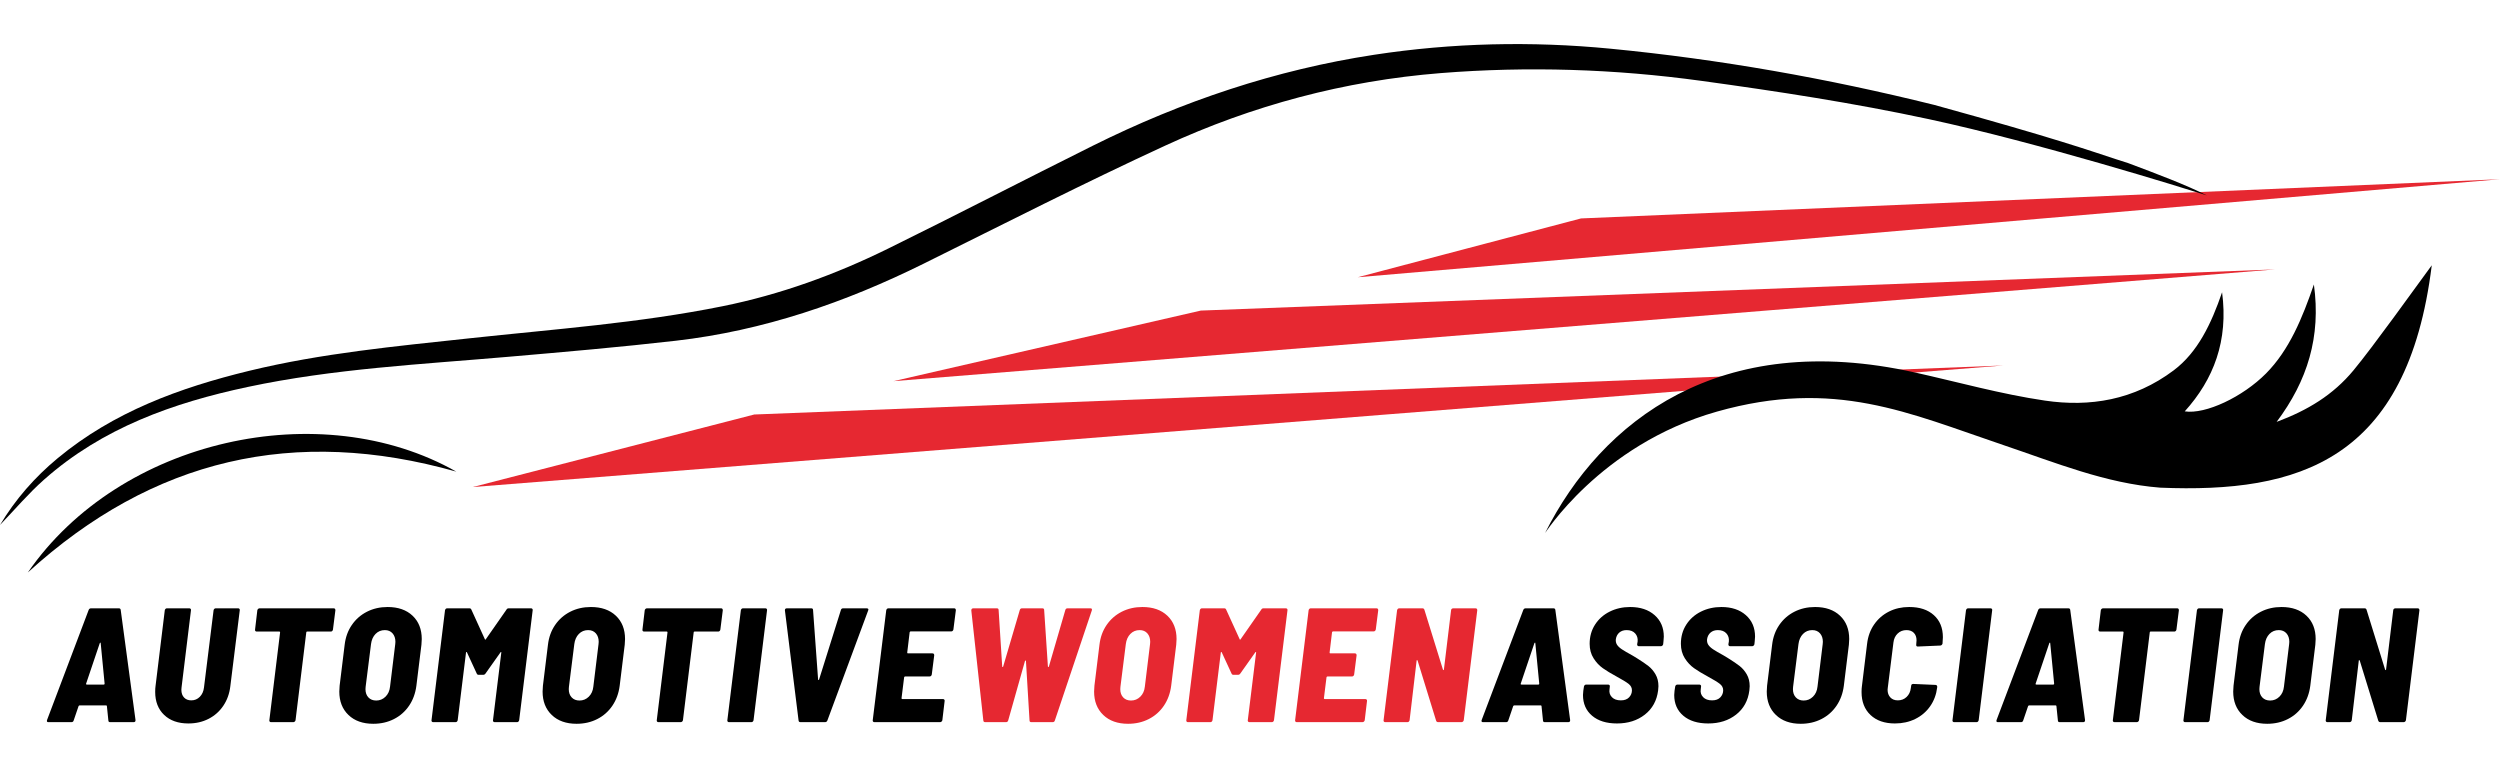 <?xml version="1.0" encoding="UTF-8"?> <svg xmlns="http://www.w3.org/2000/svg" width="700" height="215" viewBox="0 0 700 215" fill="none"><g clip-path="url(#clip0_3442_18641)"><path d="M380.168 77.629L442.684 61.159L699.998 50.179L380.168 77.629Z" fill="#E62831"></path><path d="M250.152 106.727L336.225 86.962L637.029 75.434L250.152 106.727Z" fill="#E62831"></path><path d="M211.192 116.06L560.921 102.335L132.367 136.373L211.192 116.06Z" fill="#E62831"></path><path d="M24.327 191.684H29.018C29.2 191.684 29.291 191.593 29.291 191.411L28.198 180.117C28.198 179.996 28.167 179.935 28.107 179.935C28.046 179.935 27.985 179.996 27.925 180.117L24.099 191.457C24.069 191.609 24.145 191.684 24.327 191.684ZM30.339 201.702L29.928 197.696C29.897 197.574 29.837 197.513 29.746 197.513H22.278C22.188 197.513 22.097 197.574 22.005 197.696L20.639 201.702C20.547 202.037 20.334 202.204 20.001 202.204H13.534C13.17 202.204 13.05 202.007 13.17 201.611L24.828 170.782C24.95 170.479 25.177 170.326 25.511 170.326H33.253C33.586 170.326 33.769 170.479 33.799 170.782L37.943 201.611V201.702C37.943 202.037 37.761 202.204 37.397 202.204H30.84C30.505 202.204 30.339 202.037 30.339 201.702Z" fill="black"></path><path d="M45.958 200.178C44.288 198.584 43.453 196.437 43.453 193.735C43.453 193.036 43.483 192.505 43.544 192.14L46.14 170.874C46.17 170.722 46.238 170.593 46.344 170.487C46.451 170.38 46.579 170.327 46.733 170.327H53.016C53.167 170.327 53.289 170.38 53.38 170.487C53.472 170.593 53.502 170.722 53.472 170.874L50.831 192.505C50.8 192.657 50.785 192.869 50.785 193.142C50.785 194.054 51.036 194.775 51.536 195.306C52.038 195.837 52.713 196.102 53.563 196.102C54.503 196.102 55.3 195.769 55.953 195.101C56.606 194.433 56.993 193.567 57.115 192.505L59.801 170.874C59.831 170.722 59.899 170.593 60.006 170.487C60.112 170.38 60.242 170.327 60.394 170.327H66.678C66.829 170.327 66.952 170.38 67.043 170.487C67.133 170.593 67.164 170.722 67.133 170.874L64.493 192.14C64.249 194.205 63.596 196.027 62.534 197.605C61.471 199.184 60.097 200.406 58.413 201.271C56.728 202.136 54.839 202.569 52.743 202.569C49.889 202.569 47.627 201.773 45.958 200.178Z" fill="black"></path><path d="M93.91 170.874L93.227 176.293C93.196 176.446 93.128 176.574 93.022 176.68C92.915 176.787 92.786 176.839 92.635 176.839H85.986C85.834 176.839 85.759 176.916 85.759 177.067L82.752 201.658C82.722 201.81 82.646 201.939 82.525 202.045C82.403 202.152 82.267 202.204 82.115 202.204H75.876C75.724 202.204 75.603 202.152 75.513 202.045C75.421 201.939 75.39 201.81 75.421 201.658L78.426 177.067C78.426 176.916 78.365 176.839 78.244 176.839H71.869C71.717 176.839 71.596 176.787 71.505 176.68C71.414 176.574 71.383 176.446 71.414 176.293L72.052 170.874C72.082 170.722 72.158 170.593 72.279 170.487C72.4 170.38 72.537 170.327 72.689 170.327H93.409C93.743 170.327 93.91 170.509 93.91 170.874Z" fill="black"></path><path d="M107.937 195.078C108.665 194.365 109.089 193.431 109.211 192.277L110.669 180.346C110.699 180.194 110.715 179.982 110.715 179.708C110.715 178.737 110.448 177.948 109.918 177.34C109.386 176.734 108.665 176.43 107.754 176.43C106.722 176.43 105.857 176.787 105.158 177.5C104.46 178.213 104.035 179.162 103.884 180.346L102.381 192.277C102.35 192.43 102.335 192.657 102.335 192.96C102.335 193.933 102.609 194.706 103.155 195.283C103.701 195.86 104.43 196.148 105.341 196.148C106.342 196.148 107.208 195.791 107.937 195.078ZM97.577 200.201C95.862 198.561 95.004 196.376 95.004 193.643C95.004 193.279 95.033 192.733 95.095 192.004L96.506 180.528C96.749 178.433 97.417 176.589 98.51 174.996C99.603 173.401 101.014 172.165 102.745 171.284C104.476 170.403 106.403 169.963 108.528 169.963C111.473 169.963 113.803 170.775 115.518 172.4C117.233 174.024 118.091 176.202 118.091 178.935C118.091 179.269 118.061 179.799 118.001 180.528L116.589 192.004C116.316 194.13 115.632 195.996 114.54 197.605C113.447 199.215 112.035 200.46 110.304 201.339C108.574 202.22 106.646 202.66 104.521 202.66C101.607 202.66 99.291 201.841 97.577 200.201Z" fill="black"></path><path d="M142.455 170.327H148.693C148.845 170.327 148.968 170.38 149.058 170.486C149.149 170.593 149.179 170.722 149.149 170.874L145.37 201.657C145.339 201.81 145.27 201.939 145.165 202.045C145.058 202.152 144.929 202.204 144.778 202.204H138.493C138.341 202.204 138.22 202.152 138.129 202.045C138.038 201.939 138.008 201.81 138.038 201.657L140.36 182.759C140.39 182.638 140.375 182.57 140.314 182.554C140.253 182.539 140.193 182.577 140.132 182.668L135.943 188.588C135.791 188.831 135.563 188.952 135.259 188.952H134.031C133.757 188.952 133.574 188.831 133.483 188.588L130.751 182.668C130.69 182.577 130.63 182.539 130.569 182.554C130.508 182.57 130.478 182.638 130.478 182.759L128.155 201.657C128.125 201.81 128.056 201.939 127.951 202.045C127.844 202.152 127.716 202.204 127.564 202.204H121.279C121.127 202.204 121.006 202.152 120.915 202.045C120.824 201.939 120.794 201.81 120.824 201.657L124.604 170.874C124.634 170.722 124.702 170.593 124.809 170.486C124.915 170.38 125.043 170.327 125.196 170.327H131.435C131.708 170.327 131.89 170.448 131.981 170.691L135.761 178.98C135.821 179.162 135.912 179.162 136.034 178.98L141.817 170.691C141.938 170.448 142.151 170.327 142.455 170.327Z" fill="black"></path><path d="M164.858 195.078C165.587 194.365 166.011 193.431 166.133 192.277L167.59 180.346C167.62 180.194 167.636 179.982 167.636 179.708C167.636 178.737 167.37 177.948 166.84 177.34C166.307 176.734 165.587 176.43 164.676 176.43C163.643 176.43 162.779 176.787 162.08 177.5C161.382 178.213 160.956 179.162 160.805 180.346L159.303 192.277C159.272 192.43 159.257 192.657 159.257 192.96C159.257 193.933 159.53 194.706 160.077 195.283C160.623 195.86 161.352 196.148 162.262 196.148C163.264 196.148 164.13 195.791 164.858 195.078ZM154.499 200.201C152.783 198.561 151.926 196.376 151.926 193.643C151.926 193.279 151.955 192.733 152.017 192.004L153.428 180.528C153.671 178.433 154.339 176.589 155.432 174.996C156.525 173.401 157.936 172.165 159.667 171.284C161.398 170.403 163.325 169.963 165.45 169.963C168.395 169.963 170.725 170.775 172.44 172.4C174.155 174.024 175.013 176.202 175.013 178.935C175.013 179.269 174.983 179.799 174.923 180.528L173.511 192.004C173.238 194.13 172.554 195.996 171.462 197.605C170.368 199.215 168.956 200.46 167.226 201.339C165.496 202.22 163.567 202.66 161.443 202.66C158.529 202.66 156.213 201.841 154.499 200.201Z" fill="black"></path><path d="M202.382 170.874L201.7 176.293C201.669 176.446 201.601 176.574 201.495 176.68C201.388 176.787 201.259 176.839 201.107 176.839H194.458C194.306 176.839 194.231 176.916 194.231 177.067L191.225 201.658C191.195 201.81 191.119 201.939 190.998 202.045C190.876 202.152 190.74 202.204 190.588 202.204H184.349C184.197 202.204 184.076 202.152 183.986 202.045C183.894 201.939 183.863 201.81 183.894 201.658L186.899 177.067C186.899 176.916 186.838 176.839 186.717 176.839H180.342C180.19 176.839 180.069 176.787 179.978 176.68C179.887 176.574 179.856 176.446 179.887 176.293L180.524 170.874C180.554 170.722 180.63 170.593 180.751 170.487C180.872 170.38 181.009 170.327 181.162 170.327H201.882C202.215 170.327 202.382 170.509 202.382 170.874Z" fill="black"></path><path d="M203.751 202.045C203.66 201.939 203.629 201.81 203.66 201.658L207.439 170.874C207.47 170.722 207.538 170.593 207.644 170.487C207.751 170.38 207.879 170.327 208.031 170.327H214.316C214.467 170.327 214.589 170.38 214.68 170.487C214.771 170.593 214.801 170.722 214.771 170.874L210.992 201.658C210.961 201.81 210.892 201.939 210.787 202.045C210.68 202.152 210.551 202.204 210.399 202.204H204.115C203.963 202.204 203.842 202.152 203.751 202.045Z" fill="black"></path><path d="M223.602 201.749L219.777 170.919V170.828C219.777 170.493 219.974 170.327 220.369 170.327H227.154C227.488 170.327 227.655 170.493 227.655 170.828L229.067 190.273C229.097 190.364 229.142 190.409 229.203 190.409C229.263 190.409 229.309 190.364 229.34 190.273L235.443 170.828C235.533 170.493 235.745 170.327 236.08 170.327H242.683C242.866 170.327 243.002 170.38 243.093 170.486C243.184 170.592 243.184 170.736 243.093 170.919L231.663 201.749C231.541 202.053 231.313 202.204 230.98 202.204H224.149C223.814 202.204 223.632 202.053 223.602 201.749Z" fill="black"></path><path d="M266.75 176.635C266.643 176.741 266.515 176.794 266.362 176.794H254.978C254.856 176.794 254.765 176.87 254.705 177.021L254.022 182.714C254.022 182.866 254.082 182.942 254.203 182.942H261.081C261.414 182.942 261.581 183.124 261.581 183.488L260.898 188.862C260.867 189.014 260.799 189.143 260.693 189.249C260.586 189.355 260.458 189.408 260.306 189.408H253.43C253.308 189.408 253.217 189.484 253.157 189.637L252.428 195.511C252.428 195.663 252.503 195.738 252.655 195.738H264.04C264.192 195.738 264.314 195.791 264.405 195.898C264.496 196.004 264.525 196.133 264.496 196.284L263.858 201.658C263.828 201.811 263.752 201.94 263.63 202.045C263.508 202.152 263.372 202.205 263.22 202.205H244.822C244.67 202.205 244.55 202.152 244.459 202.045C244.367 201.94 244.336 201.811 244.367 201.658L248.147 170.874C248.177 170.722 248.246 170.593 248.352 170.487C248.458 170.381 248.587 170.327 248.739 170.327H267.137C267.47 170.327 267.637 170.51 267.637 170.874L266.955 176.248C266.924 176.4 266.856 176.529 266.75 176.635Z" fill="black"></path><path d="M275.334 201.749L271.965 170.919C271.965 170.524 272.161 170.327 272.556 170.327H279.113C279.447 170.327 279.615 170.493 279.615 170.828L280.617 186.629C280.617 186.72 280.654 186.766 280.73 186.766C280.806 186.766 280.859 186.72 280.889 186.629L285.535 170.828C285.626 170.493 285.838 170.327 286.172 170.327H291.865C292.199 170.327 292.366 170.493 292.366 170.828L293.413 186.629C293.443 186.72 293.489 186.766 293.55 186.766C293.61 186.766 293.656 186.72 293.687 186.629L298.285 170.828C298.376 170.493 298.589 170.327 298.924 170.327H305.299C305.693 170.327 305.83 170.524 305.709 170.919L295.371 201.702C295.28 202.037 295.068 202.204 294.734 202.204H288.768C288.434 202.204 288.267 202.037 288.267 201.702L287.265 185.081C287.235 184.99 287.189 184.944 287.129 184.944C287.067 184.944 287.022 184.99 286.992 185.081L282.302 201.702C282.21 202.037 281.998 202.204 281.664 202.204H275.881C275.547 202.204 275.364 202.053 275.334 201.749Z" fill="#E62831"></path><path d="M319.28 195.078C320.009 194.365 320.433 193.431 320.555 192.277L322.012 180.346C322.042 180.194 322.058 179.982 322.058 179.708C322.058 178.737 321.792 177.948 321.262 177.34C320.729 176.734 320.009 176.43 319.098 176.43C318.065 176.43 317.201 176.787 316.502 177.5C315.804 178.213 315.378 179.162 315.227 180.346L313.725 192.277C313.694 192.43 313.679 192.657 313.679 192.96C313.679 193.933 313.952 194.706 314.499 195.283C315.045 195.86 315.774 196.148 316.684 196.148C317.686 196.148 318.552 195.791 319.28 195.078ZM308.921 200.201C307.205 198.561 306.348 196.376 306.348 193.643C306.348 193.279 306.377 192.733 306.439 192.004L307.85 180.528C308.093 178.433 308.76 176.589 309.854 174.996C310.947 173.401 312.358 172.165 314.088 171.284C315.82 170.403 317.747 169.963 319.872 169.963C322.817 169.963 325.147 170.775 326.862 172.4C328.577 174.024 329.435 176.202 329.435 178.935C329.435 179.269 329.405 179.799 329.345 180.528L327.933 192.004C327.659 194.13 326.976 195.996 325.884 197.605C324.79 199.215 323.378 200.46 321.648 201.339C319.918 202.22 317.989 202.66 315.865 202.66C312.951 202.66 310.635 201.841 308.921 200.201Z" fill="#E62831"></path><path d="M353.799 170.327H360.037C360.188 170.327 360.311 170.38 360.401 170.486C360.493 170.593 360.523 170.722 360.493 170.874L356.714 201.657C356.683 201.81 356.614 201.939 356.509 202.045C356.402 202.152 356.272 202.204 356.121 202.204H349.837C349.685 202.204 349.563 202.152 349.472 202.045C349.381 201.939 349.351 201.81 349.381 201.657L351.704 182.759C351.734 182.638 351.719 182.57 351.658 182.554C351.597 182.539 351.537 182.577 351.476 182.668L347.287 188.588C347.135 188.831 346.906 188.952 346.603 188.952H345.374C345.101 188.952 344.918 188.831 344.827 188.588L342.095 182.668C342.034 182.577 341.974 182.539 341.913 182.554C341.852 182.57 341.822 182.638 341.822 182.759L339.499 201.657C339.469 201.81 339.4 201.939 339.295 202.045C339.188 202.152 339.06 202.204 338.908 202.204H332.623C332.471 202.204 332.35 202.152 332.259 202.045C332.167 201.939 332.137 201.81 332.167 201.657L335.947 170.874C335.977 170.722 336.045 170.593 336.152 170.486C336.259 170.38 336.387 170.327 336.54 170.327H342.778C343.052 170.327 343.234 170.448 343.325 170.691L347.105 178.98C347.165 179.162 347.256 179.162 347.378 178.98L353.161 170.691C353.282 170.448 353.494 170.327 353.799 170.327Z" fill="#E62831"></path><path d="M385.015 176.635C384.908 176.741 384.78 176.794 384.628 176.794H373.244C373.122 176.794 373.03 176.87 372.97 177.021L372.288 182.714C372.288 182.866 372.348 182.942 372.469 182.942H379.346C379.679 182.942 379.847 183.124 379.847 183.488L379.164 188.862C379.133 189.014 379.065 189.143 378.959 189.249C378.852 189.355 378.724 189.408 378.572 189.408H371.695C371.573 189.408 371.482 189.484 371.422 189.637L370.694 195.511C370.694 195.663 370.769 195.738 370.921 195.738H382.305C382.457 195.738 382.58 195.791 382.671 195.898C382.762 196.004 382.791 196.133 382.762 196.284L382.123 201.658C382.093 201.811 382.017 201.94 381.896 202.045C381.774 202.152 381.638 202.205 381.486 202.205H363.088C362.936 202.205 362.816 202.152 362.725 202.045C362.633 201.94 362.602 201.811 362.633 201.658L366.413 170.874C366.443 170.722 366.512 170.593 366.618 170.487C366.724 170.381 366.853 170.327 367.005 170.327H385.403C385.736 170.327 385.903 170.51 385.903 170.874L385.221 176.248C385.19 176.4 385.121 176.529 385.015 176.635Z" fill="#E62831"></path><path d="M406.483 170.486C406.605 170.38 406.741 170.327 406.893 170.327H413.131C413.466 170.327 413.633 170.509 413.633 170.873L409.853 201.657C409.823 201.81 409.746 201.939 409.626 202.044C409.504 202.151 409.368 202.204 409.215 202.204H402.704C402.399 202.204 402.203 202.067 402.112 201.795L396.92 184.945C396.859 184.854 396.799 184.816 396.738 184.831C396.676 184.847 396.647 184.915 396.647 185.036L394.689 201.657C394.659 201.81 394.59 201.939 394.485 202.044C394.377 202.151 394.248 202.204 394.096 202.204H387.858C387.705 202.204 387.585 202.151 387.494 202.044C387.402 201.939 387.371 201.81 387.402 201.657L391.182 170.873C391.212 170.721 391.281 170.592 391.387 170.486C391.493 170.38 391.622 170.327 391.775 170.327H398.286C398.56 170.327 398.742 170.463 398.833 170.736L404.025 187.495C404.055 187.586 404.1 187.631 404.161 187.631C404.222 187.631 404.267 187.571 404.297 187.449L406.301 170.873C406.301 170.721 406.362 170.592 406.483 170.486Z" fill="#E62831"></path><path d="M426.023 191.684H430.713C430.895 191.684 430.986 191.593 430.986 191.411L429.893 180.117C429.893 179.996 429.862 179.935 429.802 179.935C429.741 179.935 429.68 179.996 429.62 180.117L425.794 191.457C425.764 191.609 425.84 191.684 426.023 191.684ZM432.034 201.702L431.624 197.696C431.593 197.574 431.533 197.513 431.442 197.513H423.973C423.883 197.513 423.792 197.574 423.7 197.696L422.334 201.702C422.243 202.037 422.03 202.204 421.696 202.204H415.23C414.865 202.204 414.745 202.007 414.865 201.611L426.523 170.782C426.645 170.479 426.872 170.326 427.206 170.326H434.948C435.281 170.326 435.465 170.479 435.495 170.782L439.639 201.611V201.702C439.639 202.037 439.457 202.204 439.092 202.204H432.535C432.2 202.204 432.034 202.037 432.034 201.702Z" fill="black"></path><path d="M445.785 200.406C444.085 198.964 443.234 197.029 443.234 194.599C443.234 194.357 443.264 193.962 443.325 193.415L443.508 192.231C443.538 192.079 443.606 191.951 443.713 191.844C443.819 191.739 443.948 191.685 444.1 191.685H450.293C450.445 191.685 450.567 191.739 450.658 191.844C450.749 191.951 450.779 192.079 450.749 192.231L450.658 193.051C450.536 193.902 450.763 194.622 451.34 195.214C451.917 195.806 452.752 196.102 453.845 196.102C454.847 196.102 455.614 195.822 456.145 195.26C456.675 194.698 456.943 194.038 456.943 193.279C456.943 192.581 456.638 191.988 456.031 191.503C455.423 191.018 454.256 190.304 452.525 189.362C451.067 188.574 449.83 187.822 448.814 187.109C447.796 186.395 446.923 185.461 446.195 184.308C445.466 183.155 445.102 181.804 445.102 180.256C445.102 178.251 445.603 176.468 446.605 174.905C447.607 173.34 448.973 172.126 450.703 171.261C452.433 170.396 454.347 169.963 456.441 169.963C459.294 169.963 461.579 170.722 463.294 172.241C465.01 173.759 465.867 175.762 465.867 178.251C465.867 178.494 465.837 178.919 465.777 179.526L465.686 180.392C465.655 180.544 465.579 180.672 465.458 180.779C465.336 180.886 465.2 180.938 465.048 180.938H458.9C458.566 180.938 458.4 180.756 458.4 180.392L458.536 179.617C458.627 178.737 458.4 177.986 457.853 177.363C457.306 176.741 456.501 176.43 455.438 176.43C454.619 176.43 453.943 176.658 453.413 177.112C452.882 177.569 452.554 178.19 452.433 178.98C452.372 179.557 452.479 180.065 452.752 180.505C453.026 180.946 453.481 181.378 454.118 181.804C454.756 182.229 455.742 182.805 457.079 183.534L458.354 184.308C459.721 185.158 460.789 185.887 461.564 186.493C462.338 187.101 462.999 187.875 463.545 188.816C464.091 189.758 464.365 190.865 464.365 192.14C464.365 192.384 464.334 192.778 464.274 193.324C463.91 196.178 462.672 198.433 460.562 200.087C458.452 201.743 455.849 202.569 452.752 202.569C449.807 202.569 447.485 201.848 445.785 200.406Z" fill="black"></path><path d="M471.332 200.406C469.632 198.964 468.781 197.029 468.781 194.599C468.781 194.357 468.811 193.962 468.872 193.415L469.054 192.231C469.084 192.079 469.153 191.951 469.26 191.844C469.366 191.739 469.495 191.685 469.647 191.685H475.839C475.992 191.685 476.114 191.739 476.205 191.844C476.296 191.951 476.326 192.079 476.296 192.231L476.205 193.051C476.083 193.902 476.31 194.622 476.887 195.214C477.464 195.806 478.299 196.102 479.392 196.102C480.394 196.102 481.16 195.822 481.692 195.26C482.222 194.698 482.489 194.038 482.489 193.279C482.489 192.581 482.185 191.988 481.578 191.503C480.97 191.018 479.802 190.304 478.072 189.362C476.614 188.574 475.377 187.822 474.36 187.109C473.343 186.395 472.47 185.461 471.741 184.308C471.013 183.155 470.649 181.804 470.649 180.256C470.649 178.251 471.15 176.468 472.152 174.905C473.154 173.34 474.52 172.126 476.25 171.261C477.98 170.396 479.894 169.963 481.988 169.963C484.841 169.963 487.126 170.722 488.841 172.241C490.556 173.759 491.414 175.762 491.414 178.251C491.414 178.494 491.384 178.919 491.324 179.526L491.233 180.392C491.202 180.544 491.126 180.672 491.005 180.779C490.883 180.886 490.747 180.938 490.594 180.938H484.447C484.113 180.938 483.947 180.756 483.947 180.392L484.083 179.617C484.174 178.737 483.947 177.986 483.4 177.363C482.853 176.741 482.048 176.43 480.985 176.43C480.166 176.43 479.49 176.658 478.96 177.112C478.428 177.569 478.101 178.19 477.98 178.98C477.919 179.557 478.026 180.065 478.299 180.505C478.573 180.946 479.028 181.378 479.665 181.804C480.303 182.229 481.289 182.805 482.626 183.534L483.9 184.308C485.268 185.158 486.336 185.887 487.111 186.493C487.884 187.101 488.546 187.875 489.092 188.816C489.638 189.758 489.912 190.865 489.912 192.14C489.912 192.384 489.881 192.778 489.821 193.324C489.457 196.178 488.219 198.433 486.109 200.087C483.999 201.743 481.396 202.569 478.299 202.569C475.354 202.569 473.031 201.848 471.332 200.406Z" fill="black"></path><path d="M507.624 195.078C508.353 194.365 508.777 193.431 508.899 192.277L510.356 180.346C510.386 180.194 510.402 179.982 510.402 179.708C510.402 178.737 510.136 177.948 509.605 177.34C509.073 176.734 508.353 176.43 507.442 176.43C506.409 176.43 505.544 176.787 504.846 177.5C504.147 178.213 503.722 179.162 503.571 180.346L502.069 192.277C502.038 192.43 502.023 192.657 502.023 192.96C502.023 193.933 502.296 194.706 502.842 195.283C503.389 195.86 504.117 196.148 505.028 196.148C506.03 196.148 506.895 195.791 507.624 195.078ZM497.264 200.201C495.549 198.561 494.691 196.376 494.691 193.643C494.691 193.279 494.72 192.733 494.782 192.004L496.194 180.528C496.437 178.433 497.104 176.589 498.198 174.996C499.291 173.401 500.702 172.165 502.432 171.284C504.163 170.403 506.091 169.963 508.215 169.963C511.161 169.963 513.49 170.775 515.206 172.4C516.921 174.024 517.779 176.202 517.779 178.935C517.779 179.269 517.749 179.799 517.688 180.528L516.276 192.004C516.003 194.13 515.32 195.996 514.228 197.605C513.134 199.215 511.722 200.46 509.992 201.339C508.261 202.22 506.333 202.66 504.208 202.66C501.294 202.66 498.979 201.841 497.264 200.201Z" fill="black"></path><path d="M523.743 200.2C522.074 198.622 521.238 196.482 521.238 193.78C521.238 193.081 521.268 192.55 521.329 192.185L522.786 180.255C523.03 178.19 523.69 176.384 524.768 174.836C525.845 173.287 527.227 172.087 528.912 171.238C530.596 170.388 532.487 169.962 534.581 169.962C537.495 169.962 539.796 170.721 541.48 172.24C543.166 173.758 544.008 175.822 544.008 178.433C544.008 178.736 543.978 179.253 543.917 179.981V180.163C543.886 180.316 543.81 180.452 543.689 180.573C543.568 180.694 543.431 180.755 543.28 180.755L536.995 181.028C536.661 181.028 536.509 180.862 536.54 180.527L536.585 179.89C536.616 179.738 536.631 179.541 536.631 179.298C536.631 178.417 536.381 177.72 535.879 177.203C535.379 176.687 534.687 176.429 533.808 176.429C532.835 176.429 532.015 176.748 531.348 177.385C530.68 178.023 530.285 178.859 530.164 179.89L528.571 192.641L528.525 193.142C528.525 194.022 528.783 194.735 529.299 195.282C529.815 195.829 530.513 196.101 531.394 196.101C532.366 196.101 533.185 195.783 533.853 195.145C534.52 194.508 534.915 193.673 535.037 192.641L535.128 192.003C535.158 191.67 535.356 191.503 535.72 191.503L541.959 191.775C542.111 191.775 542.232 191.837 542.323 191.957C542.414 192.079 542.444 192.215 542.414 192.368V192.459C542.171 194.462 541.51 196.231 540.434 197.764C539.356 199.297 537.966 200.482 536.266 201.315C534.566 202.151 532.669 202.568 530.574 202.568C527.689 202.568 525.412 201.779 523.743 200.2Z" fill="black"></path><path d="M546.79 202.045C546.699 201.939 546.668 201.81 546.699 201.658L550.478 170.874C550.509 170.722 550.577 170.593 550.683 170.487C550.79 170.38 550.918 170.327 551.07 170.327H557.355C557.506 170.327 557.628 170.38 557.719 170.487C557.81 170.593 557.84 170.722 557.81 170.874L554.031 201.658C554.001 201.81 553.932 201.939 553.826 202.045C553.719 202.152 553.59 202.204 553.438 202.204H547.155C547.002 202.204 546.881 202.152 546.79 202.045Z" fill="black"></path><path d="M570.194 191.684H574.885C575.067 191.684 575.158 191.593 575.158 191.411L574.065 180.117C574.065 179.996 574.034 179.935 573.974 179.935C573.913 179.935 573.852 179.996 573.792 180.117L569.966 191.457C569.936 191.609 570.012 191.684 570.194 191.684ZM576.206 201.702L575.796 197.696C575.765 197.574 575.705 197.513 575.613 197.513H568.145C568.055 197.513 567.964 197.574 567.872 197.696L566.506 201.702C566.415 202.037 566.201 202.204 565.868 202.204H559.401C559.037 202.204 558.917 202.007 559.037 201.611L570.695 170.782C570.817 170.479 571.044 170.326 571.378 170.326H579.12C579.453 170.326 579.636 170.479 579.666 170.782L583.811 201.611V201.702C583.811 202.037 583.628 202.204 583.264 202.204H576.707C576.372 202.204 576.206 202.037 576.206 201.702Z" fill="black"></path><path d="M610.086 170.874L609.403 176.293C609.372 176.446 609.304 176.574 609.198 176.68C609.091 176.787 608.962 176.839 608.811 176.839H602.162C602.01 176.839 601.934 176.916 601.934 177.067L598.928 201.658C598.898 201.81 598.822 201.939 598.701 202.045C598.579 202.152 598.443 202.204 598.291 202.204H592.052C591.9 202.204 591.779 202.152 591.689 202.045C591.597 201.939 591.566 201.81 591.597 201.658L594.602 177.067C594.602 176.916 594.541 176.839 594.42 176.839H588.045C587.893 176.839 587.772 176.787 587.681 176.68C587.59 176.574 587.559 176.446 587.59 176.293L588.227 170.874C588.257 170.722 588.333 170.593 588.454 170.487C588.576 170.38 588.713 170.327 588.865 170.327H609.585C609.918 170.327 610.086 170.509 610.086 170.874Z" fill="black"></path><path d="M611.454 202.045C611.363 201.939 611.332 201.81 611.363 201.658L615.142 170.874C615.173 170.722 615.241 170.593 615.347 170.487C615.454 170.38 615.582 170.327 615.734 170.327H622.019C622.17 170.327 622.292 170.38 622.383 170.487C622.474 170.593 622.505 170.722 622.474 170.874L618.695 201.658C618.664 201.81 618.596 201.939 618.491 202.045C618.383 202.152 618.254 202.204 618.102 202.204H611.819C611.666 202.204 611.545 202.152 611.454 202.045Z" fill="black"></path><path d="M638.229 195.078C638.958 194.365 639.382 193.431 639.504 192.277L640.962 180.346C640.992 180.194 641.008 179.982 641.008 179.708C641.008 178.737 640.741 177.948 640.211 177.34C639.679 176.734 638.958 176.43 638.047 176.43C637.015 176.43 636.15 176.787 635.451 177.5C634.753 178.213 634.328 179.162 634.176 180.346L632.674 192.277C632.643 192.43 632.628 192.657 632.628 192.96C632.628 193.933 632.902 194.706 633.448 195.283C633.994 195.86 634.723 196.148 635.634 196.148C636.635 196.148 637.501 195.791 638.229 195.078ZM627.87 200.201C626.155 198.561 625.297 196.376 625.297 193.643C625.297 193.279 625.326 192.733 625.388 192.004L626.799 180.528C627.042 178.433 627.71 176.589 628.803 174.996C629.896 173.401 631.307 172.165 633.038 171.284C634.769 170.403 636.696 169.963 638.821 169.963C641.766 169.963 644.096 170.775 645.811 172.4C647.526 174.024 648.384 176.202 648.384 178.935C648.384 179.269 648.354 179.799 648.294 180.528L646.882 192.004C646.609 194.13 645.925 195.996 644.833 197.605C643.74 199.215 642.328 200.46 640.597 201.339C638.867 202.22 636.939 202.66 634.814 202.66C631.9 202.66 629.584 201.841 627.87 200.201Z" fill="black"></path><path d="M670.288 170.486C670.409 170.38 670.545 170.327 670.697 170.327H676.936C677.27 170.327 677.437 170.509 677.437 170.873L673.658 201.657C673.628 201.81 673.551 201.939 673.43 202.044C673.308 202.151 673.172 202.204 673.02 202.204H666.508C666.204 202.204 666.008 202.067 665.916 201.795L660.725 184.945C660.664 184.854 660.604 184.816 660.543 184.831C660.481 184.847 660.452 184.915 660.452 185.036L658.493 201.657C658.462 201.81 658.394 201.939 658.289 202.044C658.182 202.151 658.053 202.204 657.901 202.204H651.662C651.51 202.204 651.39 202.151 651.299 202.044C651.207 201.939 651.176 201.81 651.207 201.657L654.987 170.873C655.017 170.721 655.086 170.592 655.192 170.486C655.298 170.38 655.427 170.327 655.579 170.327H662.091C662.364 170.327 662.546 170.463 662.637 170.736L667.829 187.495C667.859 187.586 667.904 187.631 667.965 187.631C668.026 187.631 668.071 187.571 668.102 187.449L670.106 170.873C670.106 170.721 670.167 170.592 670.288 170.486Z" fill="black"></path><path d="M476.381 22.64C497.697 25.57 519.015 28.836 540.059 33.361C570.694 39.949 611.376 52.64 617.901 54.708C612.182 51.796 603.849 48.66 595.86 45.658C594.507 45.226 593.503 44.911 592.503 44.584C585.232 42.219 575.687 38.771 541.581 29.373C511.736 21.961 481.537 16.6 450.909 13.632C428.766 11.488 406.678 11.985 384.737 15.34C357.176 19.555 330.992 28.353 306.05 40.773C286.852 50.331 267.809 60.2 248.565 69.662C233.836 76.904 218.49 82.475 202.321 85.743C178.906 90.475 155.12 92.165 131.442 94.727C110.759 96.964 90.042 98.897 69.764 103.83C50.326 108.559 31.811 115.317 16.146 128.304C9.738 133.617 4.317 139.792 0 146.997C4.103 142.738 7.945 138.184 12.358 134.275C28.67 119.825 48.473 112.79 69.362 108.347C93.379 103.238 117.866 102.021 142.244 99.91C157.929 98.552 173.623 97.201 189.262 95.402C213.71 92.591 236.637 84.719 258.619 73.83C281.112 62.69 303.482 51.274 326.271 40.771C350.699 29.511 376.48 22.614 403.373 20.471C427.771 18.525 452.179 19.313 476.381 22.64Z" fill="black"></path><path d="M7.793 160.291C33.632 122.852 89.85 110.564 127.763 132.056C82.54 119.282 42.839 128.365 7.793 160.291Z" fill="black"></path><path d="M622.183 81.835C623.98 95.427 619.824 106.209 611.731 115.182C617.563 116.073 627.989 111.125 634.482 104.575C641.003 97.996 644.662 89.046 647.891 79.656C649.908 94.279 646.106 106.58 637.456 118.129C646.164 114.876 653.261 110.589 658.981 103.687C664.578 96.935 675.984 80.96 680.894 74.28C674.112 129.097 643.596 138.14 604.843 136.545C589.662 135.364 575.465 129.52 561.005 124.64C534.383 115.655 513.758 105.916 480.772 115.24C447.785 124.565 432.155 150.157 432.64 149.195C448.426 117.853 481.454 92.07 536.153 104.287C548.274 106.994 560.344 110.366 572.557 112.164C585.103 114.012 597.499 112.068 608.643 103.691C615.351 98.648 619.157 90.669 622.183 81.835Z" fill="black"></path></g><defs><clipPath id="clip0_3442_18641"><rect width="700" height="215" fill="white"></rect></clipPath></defs></svg> 